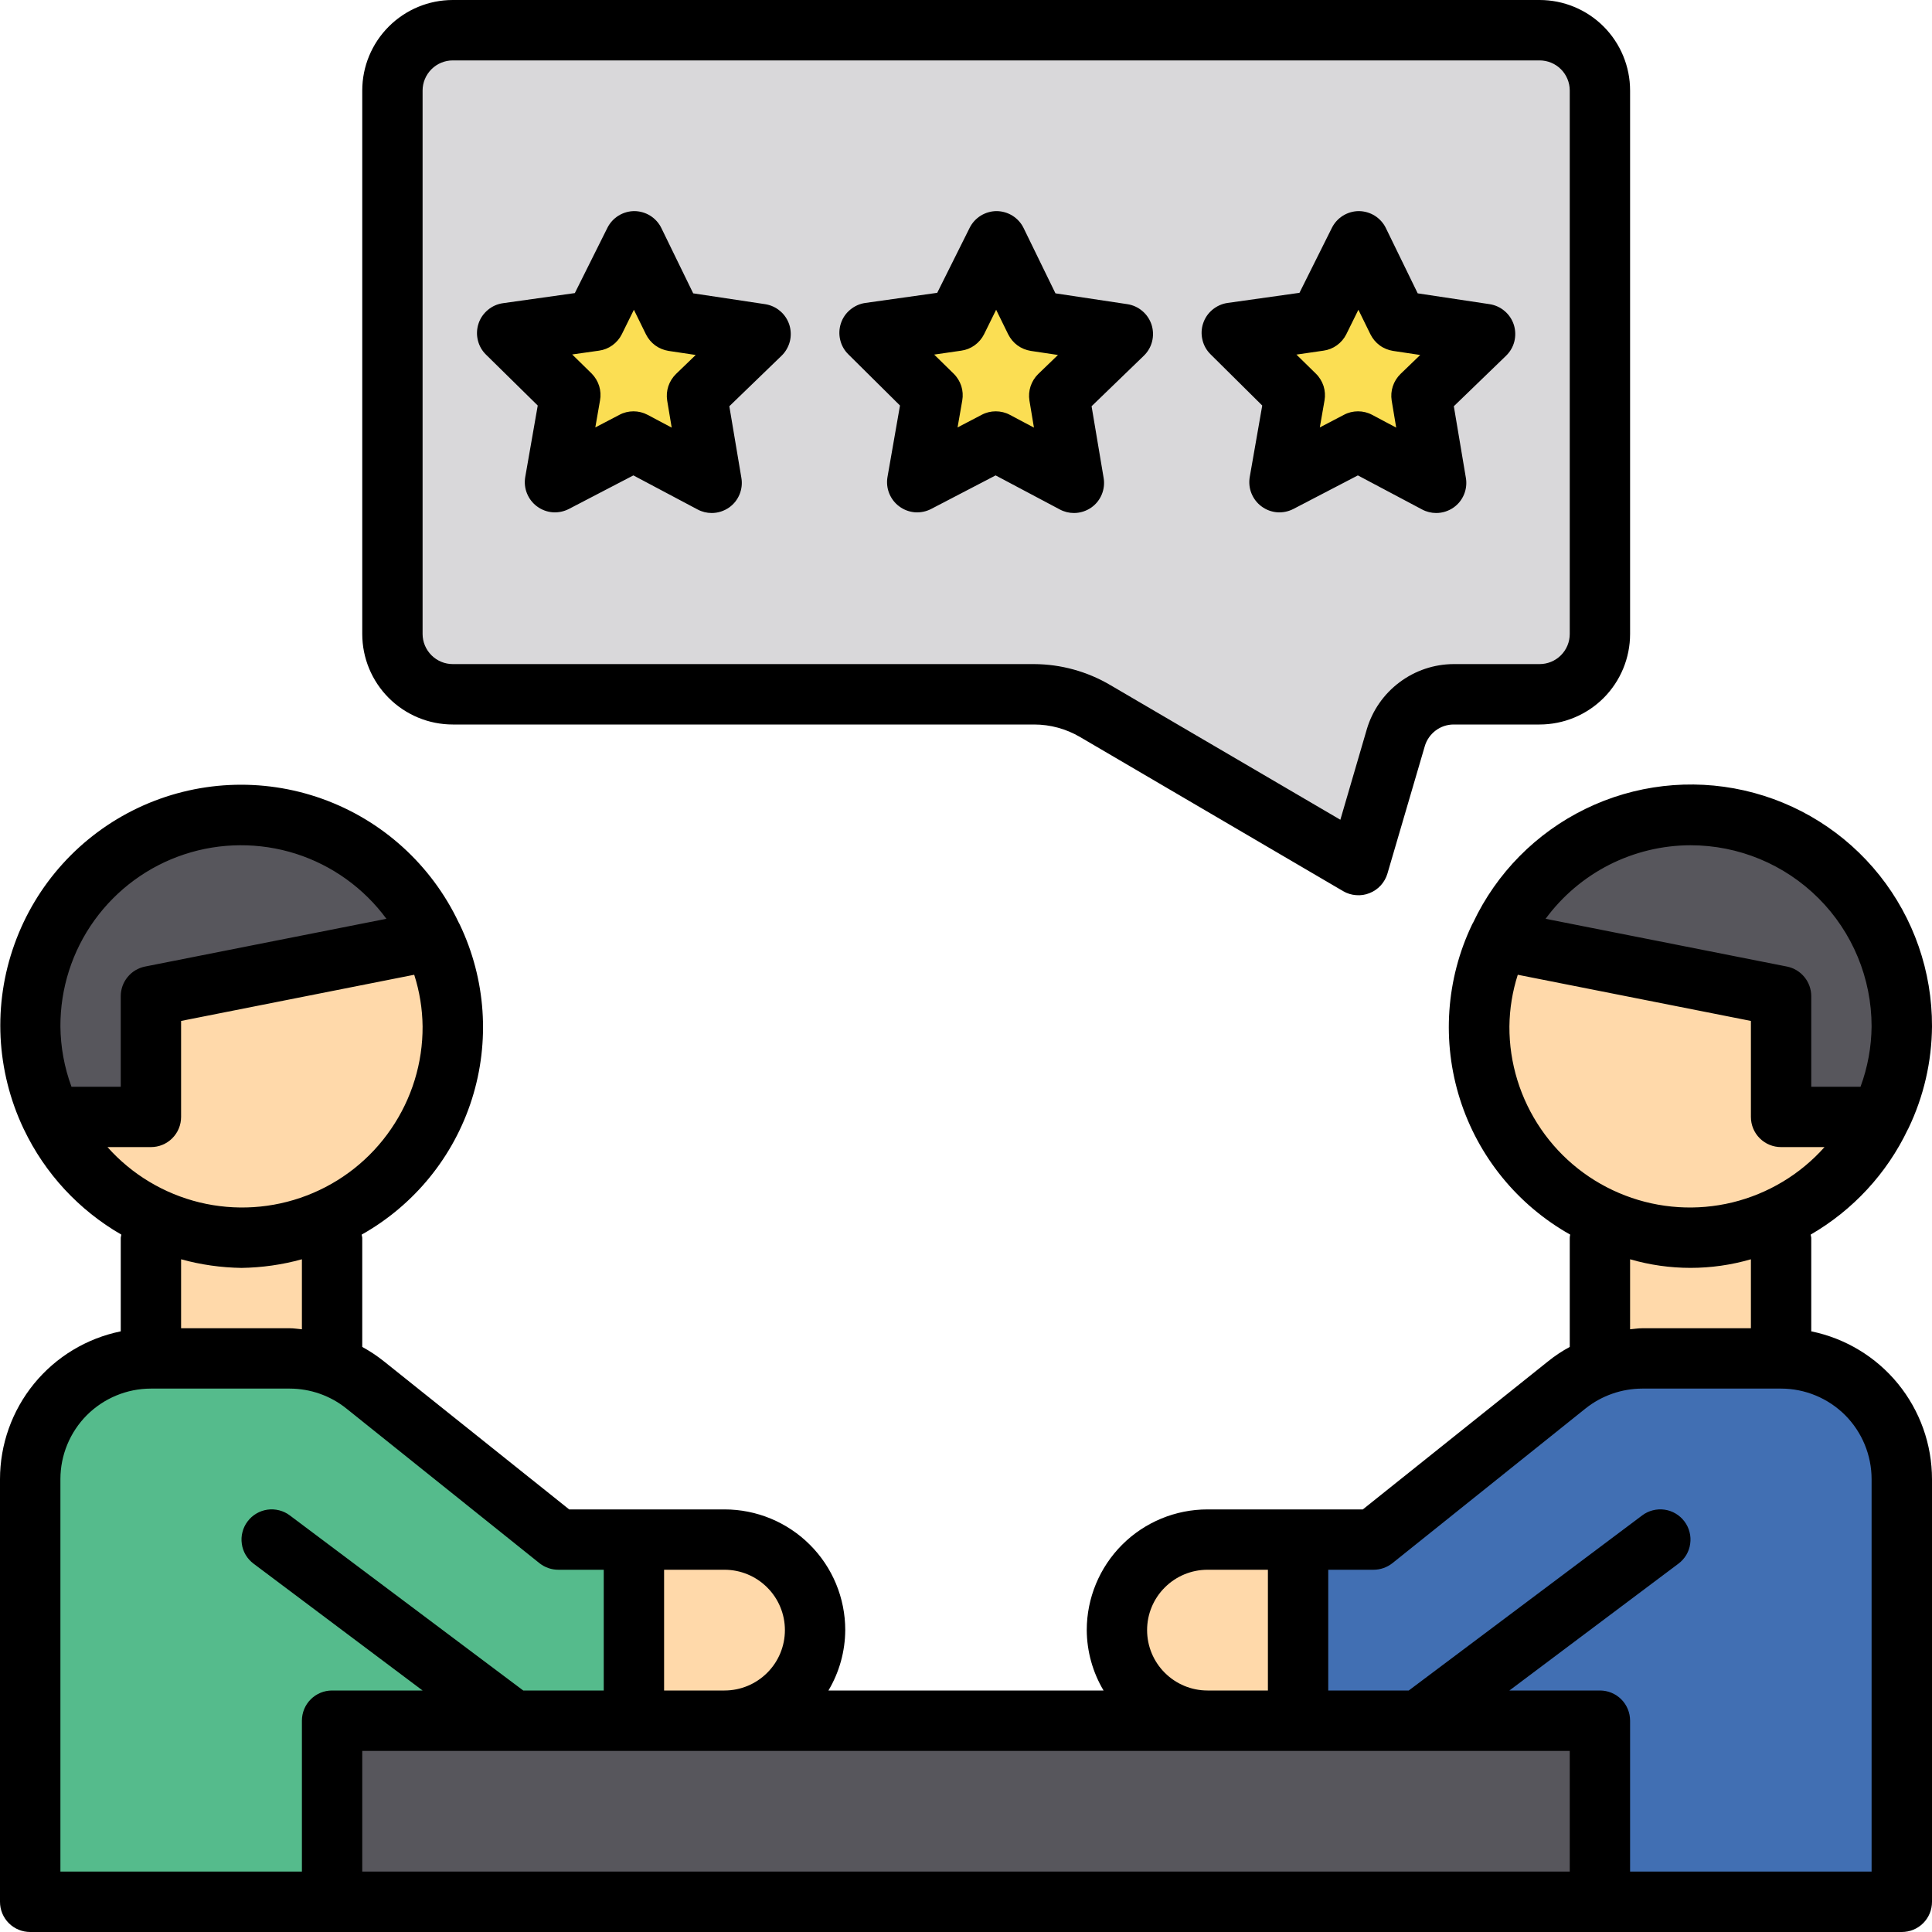 <svg width="30" height="30" viewBox="0 0 30 30" fill="none" xmlns="http://www.w3.org/2000/svg">
<g clip-path="url(#clip0_11009_34432)">
<path d="M29.531 15.936C29.534 16.423 29.425 16.904 29.212 17.342H29.203C28.885 18.015 28.348 18.561 27.678 18.887C27.009 19.214 26.248 19.302 25.522 19.139C24.796 18.975 24.147 18.568 23.683 17.986C23.218 17.404 22.967 16.68 22.969 15.936C22.968 15.473 23.067 15.016 23.259 14.595C23.568 13.912 24.101 13.355 24.77 13.017C25.439 12.679 26.203 12.58 26.936 12.737C27.669 12.893 28.326 13.296 28.798 13.878C29.27 14.46 29.529 15.186 29.531 15.936Z" fill="#FFD9AA"/>
<path d="M29.53 15.936C29.532 16.423 29.423 16.904 29.211 17.342H27.655V15.467L23.258 14.595C23.566 13.912 24.099 13.355 24.768 13.017C25.437 12.679 26.201 12.58 26.934 12.737C27.667 12.893 28.325 13.296 28.797 13.878C29.269 14.46 29.527 15.186 29.53 15.936Z" fill="#57565C"/>
<path d="M27.656 18.281H24.844V22.031H27.656V18.281Z" fill="#FFD9AA"/>
<path d="M27.656 21.094H25.5C25.074 21.094 24.662 21.239 24.329 21.504L21.329 23.907H18.75C18.377 23.907 18.019 24.055 17.756 24.319C17.492 24.583 17.344 24.941 17.344 25.313C17.344 25.686 17.492 26.044 17.756 26.308C18.019 26.572 18.377 26.72 18.75 26.72H21.769L22.246 29.532H29.531V22.97C29.531 22.723 29.483 22.48 29.389 22.252C29.295 22.024 29.157 21.817 28.982 21.643C28.808 21.469 28.602 21.331 28.374 21.237C28.146 21.142 27.903 21.094 27.656 21.094Z" fill="#416FB3"/>
<path d="M0.469 15.936C0.466 16.423 0.575 16.904 0.788 17.342H0.797C1.115 18.015 1.653 18.561 2.322 18.887C2.991 19.214 3.752 19.302 4.478 19.139C5.204 18.975 5.853 18.568 6.317 17.986C6.782 17.404 7.033 16.68 7.031 15.936C7.032 15.473 6.933 15.016 6.741 14.595C6.432 13.912 5.899 13.355 5.23 13.017C4.562 12.679 3.797 12.58 3.064 12.737C2.331 12.893 1.674 13.296 1.202 13.878C0.73 14.46 0.471 15.186 0.469 15.936Z" fill="#FFD9AA"/>
<path d="M0.469 15.936C0.466 16.423 0.575 16.904 0.788 17.342H2.344V15.467L6.741 14.595C6.432 13.912 5.899 13.355 5.23 13.017C4.562 12.679 3.797 12.58 3.064 12.737C2.331 12.893 1.674 13.296 1.202 13.878C0.73 14.46 0.471 15.186 0.469 15.936Z" fill="#57565C"/>
<path d="M5.156 18.281H2.344V22.031H5.156V18.281Z" fill="#FFD9AA"/>
<path d="M12.656 25.312C12.656 25.686 12.508 26.043 12.244 26.307C11.981 26.571 11.623 26.719 11.25 26.719H8.231L7.753 29.531H0.469V22.969C0.47 22.472 0.668 21.996 1.02 21.645C1.371 21.293 1.847 21.095 2.344 21.094H4.5C4.926 21.093 5.34 21.239 5.672 21.506L8.672 23.906H11.25C11.623 23.906 11.981 24.054 12.244 24.318C12.508 24.582 12.656 24.939 12.656 25.312Z" fill="#55BB8C"/>
<path d="M24.844 26.719H5.156V29.531H24.844V26.719Z" fill="#57565C"/>
<path d="M12.656 25.312C12.656 25.686 12.508 26.043 12.244 26.307C11.981 26.571 11.623 26.719 11.25 26.719H9.844V23.906H11.25C11.623 23.906 11.981 24.054 12.244 24.318C12.508 24.582 12.656 24.939 12.656 25.312ZM17.344 25.312C17.344 25.686 17.492 26.043 17.756 26.307C18.019 26.571 18.377 26.719 18.75 26.719H20.156V23.906H18.75C18.377 23.906 18.019 24.054 17.756 24.318C17.492 24.582 17.344 24.939 17.344 25.312Z" fill="#FFD9AA"/>
<path d="M6.094 1.407V9.845C6.094 10.093 6.193 10.332 6.368 10.508C6.544 10.683 6.783 10.782 7.031 10.782H16.058C16.392 10.782 16.719 10.871 17.006 11.039L21.094 13.433L21.673 11.455C21.73 11.261 21.849 11.09 22.011 10.968C22.173 10.847 22.37 10.781 22.573 10.781H23.906C24.155 10.781 24.393 10.682 24.569 10.507C24.745 10.331 24.844 10.092 24.844 9.844V1.406C24.844 1.158 24.745 0.919 24.569 0.743C24.393 0.568 24.155 0.469 23.906 0.469H7.031C6.908 0.469 6.786 0.493 6.672 0.54C6.558 0.587 6.455 0.657 6.368 0.744C6.281 0.831 6.212 0.934 6.165 1.048C6.118 1.162 6.094 1.284 6.094 1.407Z" fill="#D9D8DA"/>
<path d="M11.05 7.5L9.836 6.855L8.617 7.49L8.856 6.136L7.875 5.172L9.236 4.98L9.85 3.75L10.453 4.986L11.812 5.189L10.824 6.144L11.05 7.5Z" fill="#FBDE53"/>
<path d="M22.3 7.5L21.086 6.855L19.867 7.49L20.106 6.136L19.125 5.172L20.486 4.98L21.1 3.75L21.703 4.986L23.062 5.189L22.074 6.144L22.3 7.5Z" fill="#FBDE53"/>
<path d="M16.675 7.5L15.461 6.855L14.242 7.49L14.481 6.136L13.5 5.172L14.861 4.98L15.475 3.75L16.078 4.986L17.438 5.189L16.449 6.144L16.675 7.5Z" fill="#FBDE53"/>
<path d="M28.125 20.673V19.219C28.123 19.203 28.12 19.187 28.116 19.171C28.772 18.791 29.299 18.222 29.625 17.537L29.633 17.523C29.871 17.028 29.996 16.487 30 15.938C30.003 15.086 29.716 14.259 29.186 13.593C28.656 12.927 27.914 12.462 27.084 12.274C26.253 12.086 25.384 12.187 24.619 12.56C23.854 12.933 23.238 13.556 22.875 14.326C22.867 14.337 22.863 14.349 22.856 14.361C22.453 15.206 22.387 16.174 22.67 17.067C22.953 17.96 23.565 18.712 24.382 19.171C24.378 19.187 24.376 19.203 24.375 19.219V20.915C24.256 20.979 24.143 21.054 24.038 21.139L21.162 23.438H18.75C18.253 23.438 17.776 23.635 17.424 23.987C17.073 24.338 16.875 24.815 16.875 25.312C16.877 25.643 16.967 25.966 17.136 26.25H12.864C13.033 25.966 13.123 25.643 13.125 25.312C13.125 24.815 12.928 24.338 12.576 23.987C12.224 23.635 11.747 23.438 11.25 23.438H8.838L5.963 21.14C5.857 21.055 5.744 20.98 5.625 20.915V19.219C5.623 19.203 5.62 19.187 5.616 19.171C6.433 18.712 7.045 17.96 7.328 17.066C7.611 16.173 7.544 15.206 7.141 14.36C7.134 14.348 7.13 14.336 7.123 14.326C6.699 13.43 5.937 12.738 5.003 12.404C4.07 12.07 3.042 12.12 2.145 12.544C1.249 12.968 0.558 13.73 0.224 14.664C0.058 15.126 -0.015 15.617 0.009 16.107C0.034 16.597 0.154 17.078 0.364 17.522L0.371 17.536C0.698 18.222 1.226 18.792 1.884 19.171C1.88 19.187 1.877 19.203 1.875 19.219V20.673C1.346 20.781 0.87 21.068 0.528 21.487C0.187 21.905 0 22.429 0 22.969L0 29.531C0 29.656 0.049 29.775 0.137 29.863C0.225 29.951 0.344 30 0.469 30H29.531C29.656 30 29.775 29.951 29.863 29.863C29.951 29.775 30 29.656 30 29.531V22.969C30 22.429 29.813 21.905 29.472 21.487C29.13 21.068 28.654 20.781 28.125 20.673ZM26.25 13.125C26.996 13.125 27.711 13.421 28.239 13.949C28.766 14.476 29.062 15.192 29.062 15.938C29.059 16.258 29.001 16.575 28.89 16.875H28.125V15.469C28.125 15.361 28.088 15.256 28.019 15.172C27.951 15.088 27.856 15.031 27.75 15.009L24 14.267C24.26 13.914 24.598 13.627 24.989 13.428C25.38 13.23 25.812 13.126 26.25 13.125ZM23.438 15.938C23.441 15.665 23.485 15.395 23.568 15.136L27.188 15.853V17.344C27.188 17.468 27.237 17.587 27.325 17.675C27.413 17.763 27.532 17.812 27.656 17.812H28.331C27.953 18.237 27.454 18.536 26.901 18.671C26.349 18.805 25.768 18.768 25.237 18.564C24.706 18.361 24.249 18.001 23.928 17.531C23.607 17.062 23.435 16.506 23.438 15.938ZM27.188 19.554V20.625H25.5C25.436 20.625 25.374 20.636 25.312 20.641V19.554C25.925 19.732 26.575 19.732 27.188 19.554ZM18.75 24.375H19.688V26.25H18.75C18.501 26.25 18.263 26.151 18.087 25.975C17.911 25.8 17.812 25.561 17.812 25.312C17.812 25.064 17.911 24.825 18.087 24.65C18.263 24.474 18.501 24.375 18.75 24.375ZM10.312 24.375H11.25C11.499 24.375 11.737 24.474 11.913 24.65C12.089 24.825 12.188 25.064 12.188 25.312C12.188 25.561 12.089 25.8 11.913 25.975C11.737 26.151 11.499 26.25 11.25 26.25H10.312V24.375ZM0.938 15.938C0.936 15.346 1.121 14.769 1.467 14.289C1.813 13.81 2.301 13.451 2.863 13.266C3.424 13.081 4.03 13.078 4.594 13.257C5.157 13.437 5.649 13.79 6 14.267L2.25 15.009C2.144 15.031 2.049 15.088 1.981 15.172C1.912 15.256 1.875 15.361 1.875 15.469V16.875H1.11C0.999 16.575 0.941 16.258 0.938 15.938ZM1.669 17.812H2.344C2.468 17.812 2.587 17.763 2.675 17.675C2.763 17.587 2.812 17.468 2.812 17.344V15.853L6.432 15.136C6.515 15.395 6.559 15.665 6.562 15.938C6.565 16.506 6.394 17.062 6.072 17.531C5.751 18.001 5.294 18.361 4.763 18.564C4.232 18.768 3.651 18.805 3.099 18.671C2.546 18.536 2.047 18.237 1.669 17.812ZM4.688 19.554V20.641C4.625 20.636 4.563 20.625 4.5 20.625H2.812V19.554C3.118 19.639 3.433 19.683 3.75 19.688C4.067 19.683 4.382 19.639 4.688 19.554ZM4.688 26.719V29.062H0.938V22.969C0.938 22.596 1.086 22.238 1.349 21.974C1.613 21.711 1.971 21.562 2.344 21.562H4.5C4.819 21.563 5.129 21.671 5.378 21.871L8.378 24.274C8.462 24.34 8.566 24.376 8.673 24.375H9.375V26.25H8.125L4.5 23.531C4.451 23.494 4.395 23.467 4.335 23.452C4.275 23.437 4.213 23.433 4.152 23.442C4.092 23.451 4.033 23.471 3.98 23.503C3.927 23.534 3.881 23.576 3.844 23.625C3.807 23.674 3.78 23.73 3.765 23.79C3.749 23.849 3.746 23.912 3.755 23.973C3.763 24.034 3.784 24.092 3.815 24.145C3.847 24.198 3.888 24.244 3.938 24.281L6.562 26.25H5.156C5.032 26.25 4.913 26.299 4.825 26.387C4.737 26.475 4.688 26.594 4.688 26.719ZM24.375 29.062H5.625V27.188H24.375V29.062ZM29.062 29.062H25.312V26.719C25.312 26.594 25.263 26.475 25.175 26.387C25.087 26.299 24.968 26.25 24.844 26.25H23.438L26.062 24.281C26.112 24.244 26.153 24.198 26.185 24.145C26.216 24.092 26.237 24.034 26.245 23.973C26.254 23.912 26.251 23.849 26.235 23.79C26.22 23.73 26.193 23.674 26.156 23.625C26.119 23.576 26.073 23.534 26.02 23.503C25.967 23.471 25.909 23.451 25.848 23.442C25.787 23.433 25.724 23.437 25.665 23.452C25.605 23.467 25.549 23.494 25.5 23.531L21.875 26.25H20.625V24.375H21.327C21.434 24.375 21.537 24.339 21.621 24.273L24.621 21.87C24.871 21.671 25.181 21.563 25.5 21.562H27.656C28.029 21.562 28.387 21.711 28.651 21.974C28.914 22.238 29.062 22.596 29.062 22.969V29.062ZM19.6 6.297L19.406 7.406C19.391 7.492 19.4 7.581 19.433 7.662C19.466 7.743 19.52 7.814 19.591 7.865C19.661 7.917 19.745 7.948 19.832 7.955C19.919 7.961 20.006 7.943 20.084 7.903L21.085 7.382L22.082 7.911C22.149 7.947 22.225 7.966 22.301 7.966C22.399 7.966 22.495 7.935 22.575 7.878C22.646 7.827 22.701 7.757 22.734 7.676C22.767 7.595 22.777 7.506 22.762 7.42L22.575 6.308L23.386 5.524C23.449 5.463 23.494 5.386 23.515 5.301C23.536 5.216 23.533 5.127 23.507 5.044C23.48 4.961 23.431 4.886 23.364 4.83C23.298 4.773 23.216 4.736 23.13 4.723L22.014 4.555L21.52 3.542C21.482 3.463 21.422 3.397 21.348 3.35C21.274 3.304 21.189 3.279 21.101 3.278C21.014 3.278 20.929 3.303 20.855 3.348C20.781 3.394 20.721 3.459 20.682 3.537L20.178 4.547L19.062 4.704C18.976 4.716 18.894 4.753 18.827 4.809C18.759 4.865 18.709 4.939 18.682 5.022C18.654 5.105 18.651 5.194 18.672 5.279C18.692 5.364 18.736 5.442 18.799 5.503L19.6 6.297ZM20.551 5.445C20.626 5.435 20.698 5.406 20.759 5.362C20.821 5.317 20.871 5.259 20.905 5.191L21.093 4.81L21.28 5.191C21.314 5.259 21.363 5.318 21.424 5.363C21.485 5.408 21.557 5.437 21.632 5.449L22.053 5.512L21.747 5.807C21.693 5.86 21.652 5.925 21.628 5.997C21.604 6.069 21.598 6.145 21.61 6.22L21.68 6.64L21.305 6.441C21.238 6.405 21.163 6.387 21.087 6.387C21.011 6.387 20.936 6.405 20.869 6.441L20.494 6.637L20.567 6.218C20.58 6.144 20.575 6.067 20.552 5.994C20.528 5.922 20.488 5.856 20.434 5.803L20.131 5.506L20.551 5.445ZM7.031 11.25H16.058C16.308 11.25 16.553 11.317 16.769 11.443L20.857 13.838C20.918 13.874 20.987 13.895 21.058 13.9C21.13 13.906 21.201 13.895 21.267 13.868C21.333 13.842 21.393 13.801 21.441 13.748C21.488 13.696 21.524 13.633 21.544 13.565L22.124 11.587C22.152 11.49 22.212 11.405 22.292 11.344C22.373 11.283 22.471 11.25 22.572 11.25H23.906C24.279 11.25 24.637 11.102 24.901 10.838C25.164 10.574 25.312 10.217 25.312 9.844V1.406C25.312 1.033 25.164 0.676 24.901 0.412C24.637 0.148 24.279 0 23.906 0L7.031 0C6.658 0 6.301 0.148 6.037 0.412C5.773 0.676 5.625 1.033 5.625 1.406V9.844C5.625 10.217 5.773 10.574 6.037 10.838C6.301 11.102 6.658 11.25 7.031 11.25ZM6.562 1.406C6.562 1.282 6.612 1.163 6.7 1.075C6.788 0.987 6.907 0.938 7.031 0.938H23.906C24.031 0.938 24.15 0.987 24.238 1.075C24.326 1.163 24.375 1.282 24.375 1.406V9.844C24.375 9.968 24.326 10.087 24.238 10.175C24.15 10.263 24.031 10.312 23.906 10.312H22.572C22.269 10.313 21.974 10.412 21.731 10.595C21.488 10.777 21.31 11.032 21.224 11.323L20.813 12.729L17.243 10.639C16.884 10.427 16.475 10.314 16.058 10.312H7.031C6.907 10.312 6.788 10.263 6.7 10.175C6.612 10.087 6.562 9.968 6.562 9.844V1.406ZM8.35 6.297L8.156 7.406C8.141 7.492 8.15 7.581 8.183 7.662C8.216 7.743 8.27 7.814 8.341 7.865C8.411 7.917 8.495 7.948 8.582 7.955C8.669 7.961 8.756 7.943 8.834 7.903L9.835 7.382L10.832 7.911C10.899 7.947 10.975 7.966 11.051 7.966C11.149 7.966 11.245 7.935 11.325 7.878C11.396 7.827 11.451 7.757 11.484 7.676C11.517 7.595 11.527 7.506 11.512 7.42L11.325 6.308L12.136 5.524C12.199 5.463 12.243 5.386 12.265 5.301C12.286 5.216 12.283 5.127 12.257 5.044C12.23 4.961 12.181 4.886 12.114 4.83C12.048 4.773 11.966 4.736 11.88 4.723L10.764 4.555L10.27 3.542C10.232 3.463 10.172 3.397 10.098 3.35C10.024 3.304 9.939 3.279 9.851 3.278C9.764 3.278 9.679 3.303 9.605 3.348C9.531 3.394 9.471 3.459 9.432 3.537L8.926 4.551L7.81 4.708C7.724 4.72 7.642 4.756 7.575 4.813C7.508 4.869 7.457 4.942 7.43 5.026C7.403 5.109 7.399 5.198 7.42 5.283C7.44 5.368 7.484 5.446 7.547 5.507L8.35 6.297ZM9.301 5.445C9.376 5.435 9.448 5.406 9.509 5.362C9.571 5.317 9.621 5.259 9.655 5.191L9.843 4.81L10.03 5.191C10.064 5.259 10.113 5.318 10.174 5.363C10.236 5.408 10.307 5.437 10.382 5.449L10.803 5.512L10.497 5.807C10.443 5.86 10.402 5.925 10.378 5.997C10.354 6.069 10.348 6.145 10.36 6.22L10.43 6.64L10.055 6.441C9.987 6.405 9.913 6.387 9.837 6.387C9.761 6.387 9.686 6.405 9.619 6.441L9.244 6.637L9.317 6.218C9.331 6.144 9.326 6.067 9.304 5.994C9.281 5.921 9.241 5.855 9.188 5.801L8.885 5.504L9.301 5.445ZM13.975 6.297L13.781 7.406C13.766 7.492 13.775 7.581 13.808 7.662C13.841 7.743 13.895 7.814 13.966 7.865C14.036 7.917 14.12 7.948 14.207 7.955C14.294 7.961 14.382 7.943 14.459 7.903L15.46 7.382L16.457 7.911C16.524 7.947 16.6 7.966 16.676 7.966C16.774 7.966 16.87 7.935 16.95 7.878C17.021 7.827 17.076 7.757 17.109 7.676C17.142 7.595 17.152 7.506 17.137 7.42L16.95 6.308L17.761 5.524C17.824 5.463 17.869 5.386 17.89 5.301C17.911 5.216 17.908 5.127 17.882 5.044C17.855 4.961 17.806 4.886 17.739 4.83C17.673 4.773 17.591 4.736 17.505 4.723L16.389 4.555L15.895 3.542C15.857 3.463 15.797 3.397 15.723 3.35C15.649 3.304 15.564 3.279 15.476 3.278C15.389 3.278 15.304 3.303 15.23 3.348C15.156 3.394 15.096 3.459 15.057 3.537L14.553 4.547L13.437 4.704C13.351 4.716 13.269 4.753 13.202 4.809C13.134 4.865 13.084 4.939 13.057 5.022C13.03 5.105 13.026 5.194 13.047 5.279C13.067 5.364 13.111 5.442 13.174 5.503L13.975 6.297ZM14.926 5.445C15.001 5.435 15.073 5.406 15.134 5.362C15.196 5.317 15.246 5.259 15.28 5.191L15.468 4.81L15.655 5.191C15.689 5.259 15.738 5.318 15.799 5.363C15.861 5.408 15.932 5.437 16.007 5.449L16.428 5.512L16.122 5.807C16.068 5.86 16.027 5.925 16.003 5.997C15.979 6.069 15.973 6.145 15.985 6.22L16.055 6.64L15.68 6.441C15.613 6.405 15.538 6.387 15.462 6.387C15.386 6.387 15.311 6.405 15.244 6.441L14.869 6.637L14.942 6.218C14.955 6.144 14.95 6.067 14.927 5.994C14.903 5.922 14.863 5.856 14.809 5.803L14.506 5.506L14.926 5.445Z" fill="black"/>
</g>
<defs>
<clipPath id="clip0_11009_34432">
<rect width="30" height="30" fill="white"/>
</clipPath>
</defs>
</svg>
